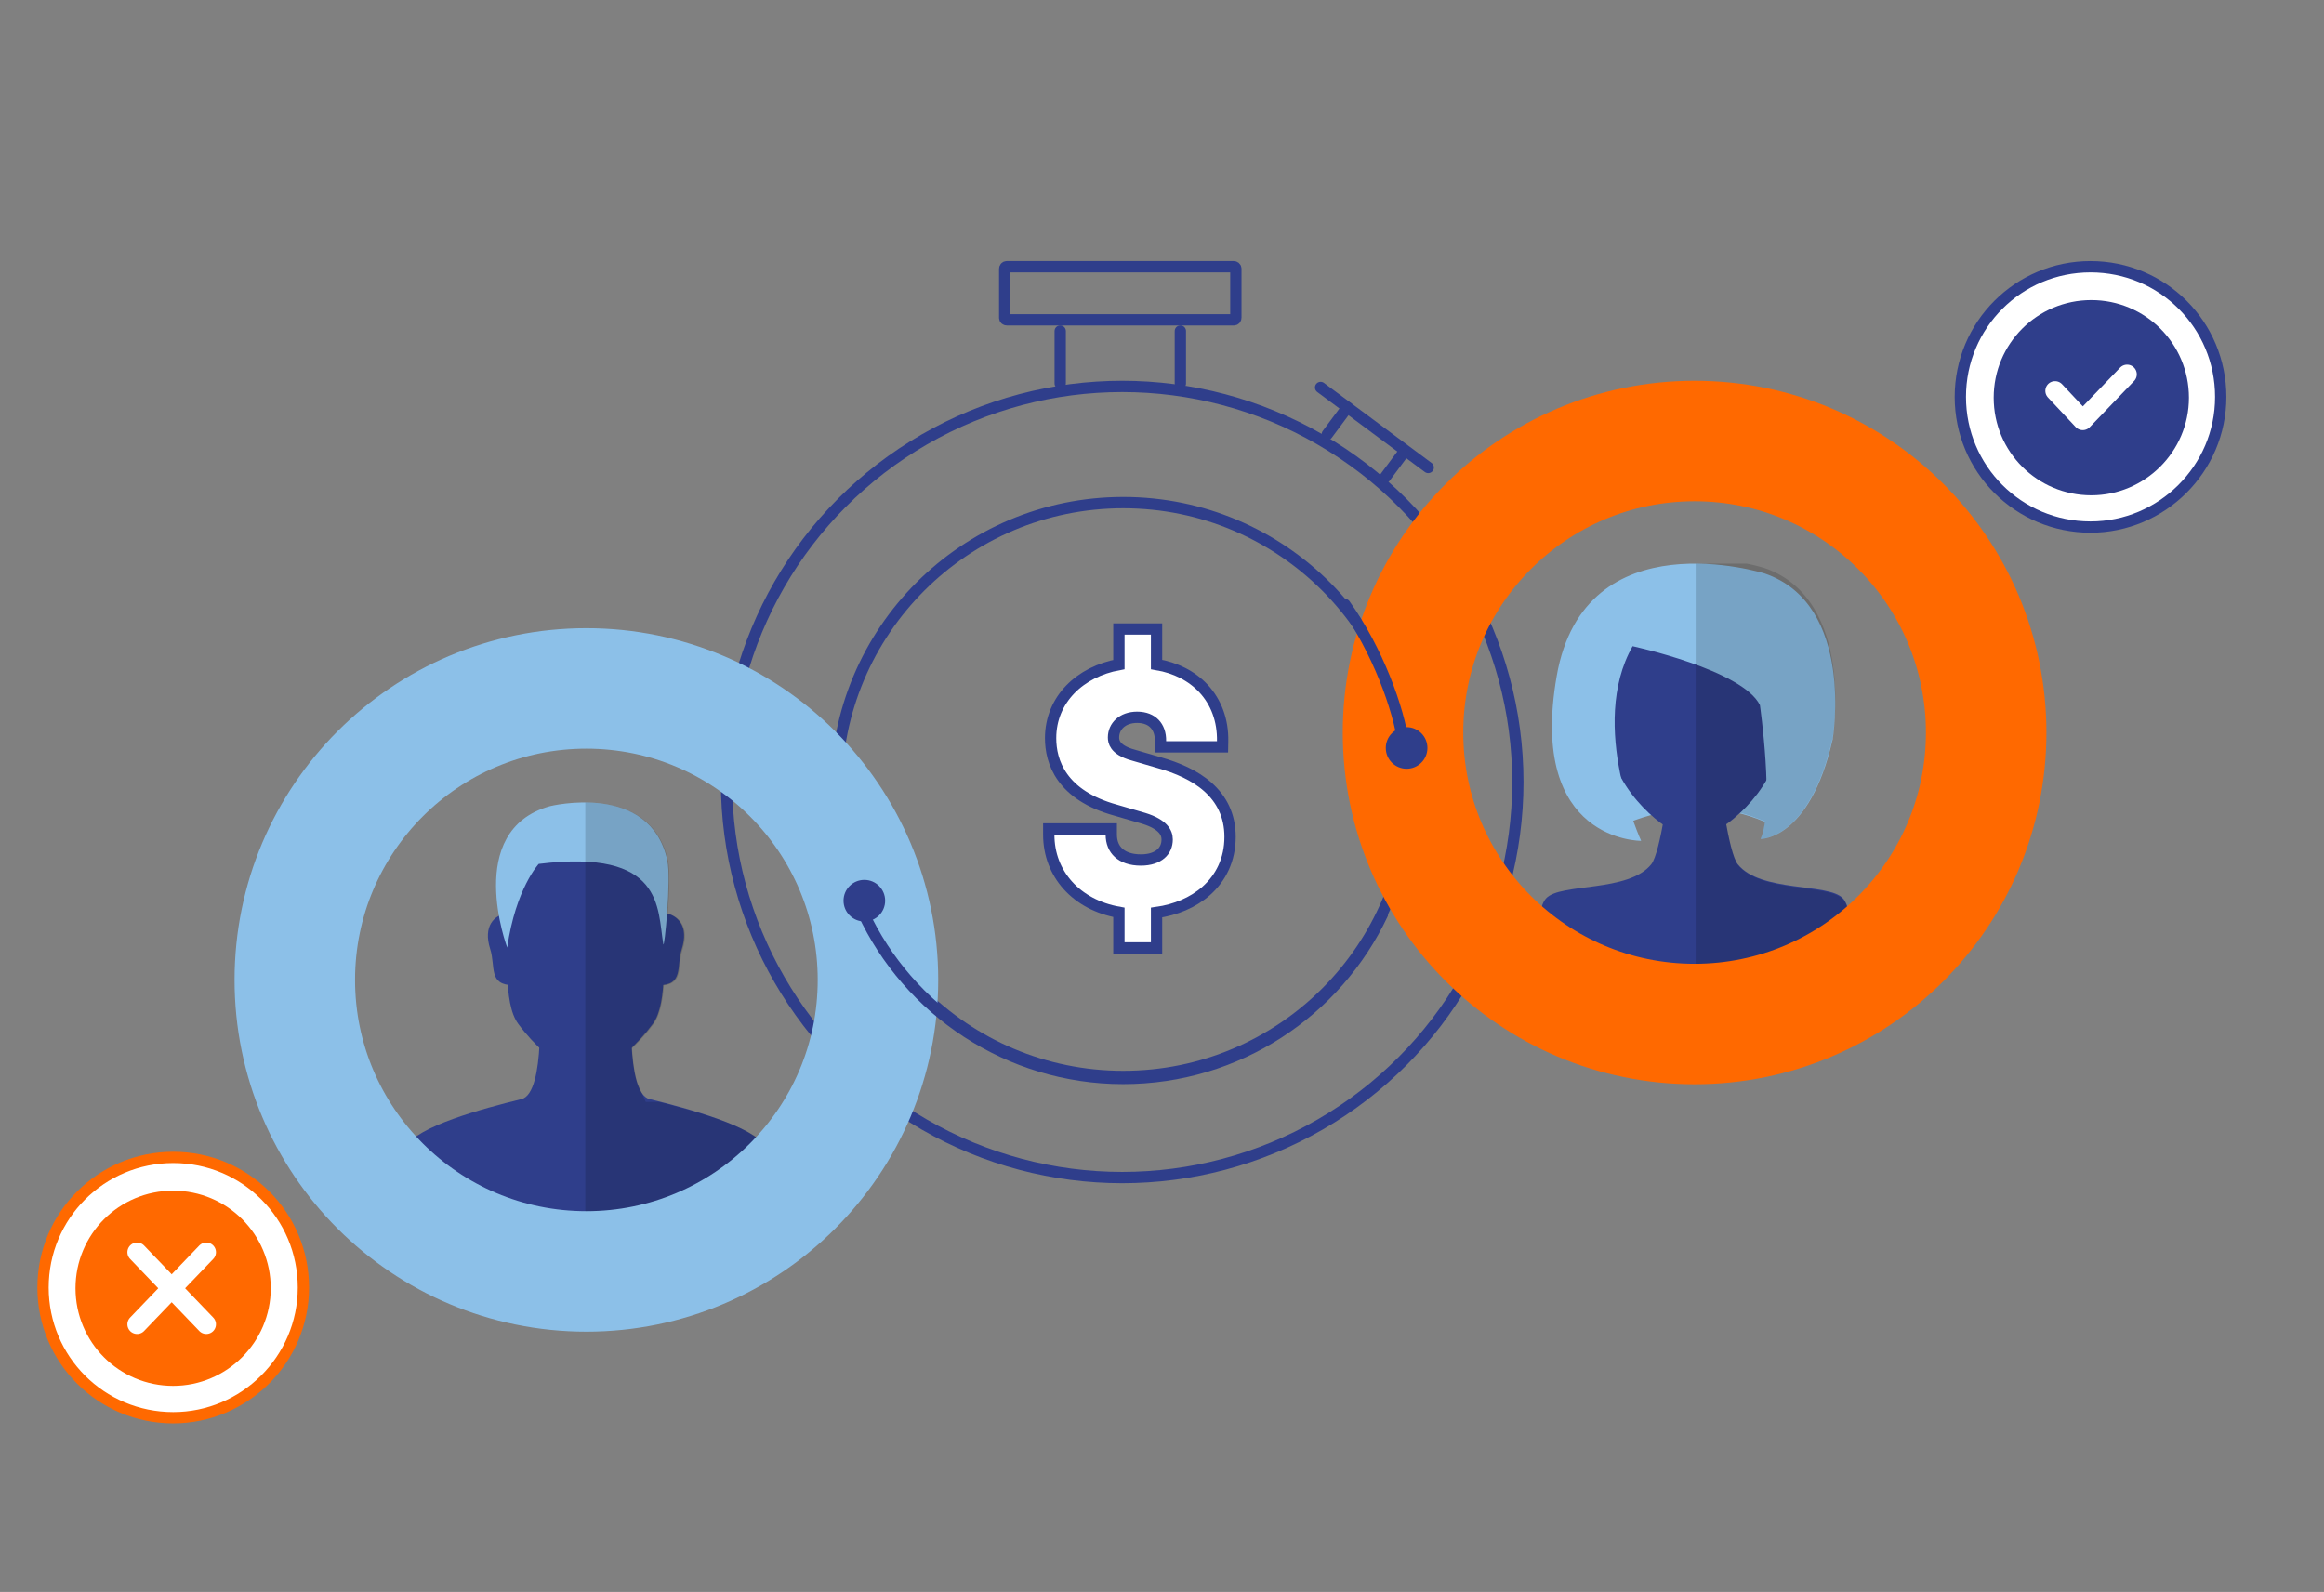 <?xml version="1.0" encoding="UTF-8"?>
<svg xmlns="http://www.w3.org/2000/svg" width="1080" height="740" viewBox="0 0 1080 740" fill="none">
  <rect x="0" y="0" width="1080" height="740" fill="#808080" stroke="none"/>
  <circle cx="521.5" cy="363.5" r="183.875" stroke="#2F3E8B" stroke-width="5.25"></circle>
  <circle cx="522" cy="367" r="133.375" stroke="#2F3E8B" stroke-width="5.25"></circle>
  <path d="M355.453 533.058C350.62 523.629 319.815 515.282 301.861 510.897C290.354 508.083 293.733 462.341 293.733 462.341H250.458C250.458 462.341 253.846 508.083 242.338 510.897C224.376 515.282 193.579 523.629 188.746 533.058C184.64 541.093 186.355 570.606 186.355 570.606H357.836C357.836 570.606 359.559 541.093 355.453 533.058Z" fill="#2F3E8B"></path>
  <path d="M235.731 424.346C229.707 425.376 224.376 430.437 227.814 441.159C230.417 449.278 226.733 457.972 238.705 457.972L235.74 424.346H235.731Z" fill="#2F3E8B"></path>
  <path d="M308.899 424.346C314.915 425.376 320.255 430.437 316.816 441.159C314.214 449.278 317.897 457.972 305.934 457.972L308.899 424.346Z" fill="#2F3E8B"></path>
  <path d="M307.564 425.478C307.598 424.616 307.623 423.746 307.623 422.875C307.623 399.024 293.412 385.117 275.762 385.117C274.52 385.117 273.295 385.193 272.095 385.328C270.896 385.193 269.671 385.117 268.429 385.117C250.779 385.117 236.568 399.024 236.568 422.875C236.568 423.754 236.593 424.616 236.635 425.478C235.892 441.345 233.653 466.185 240.809 475.893C247.864 485.465 259.135 495.874 264.432 495.874H279.759C285.065 495.874 296.327 485.465 303.39 475.893C310.547 466.185 308.308 441.345 307.564 425.478Z" fill="#2F3E8B"></path>
  <path d="M235.714 440.491C235.714 440.491 215.268 386.097 255.476 374.759C255.476 374.759 302.216 363.04 310.133 400.105C311.966 408.673 308.73 441.793 308.24 438.852C305.435 422.005 308.485 394.411 250.356 401.576C250.356 401.576 239.651 412.99 235.706 440.491H235.714Z" fill="#8CC0E8"></path>
  <g clip-path="url(#clip0_522_274)">
    <path opacity="0.15" d="M355.707 532.523C355.648 532.429 355.571 532.345 355.503 532.26C355.358 532.065 355.213 531.871 355.05 531.676C354.957 531.566 354.854 531.464 354.76 531.354C354.598 531.185 354.445 531.007 354.274 530.838C354.163 530.728 354.035 530.609 353.907 530.499C353.728 530.338 353.549 530.169 353.362 530.008C353.225 529.89 353.08 529.78 352.944 529.661C352.747 529.5 352.551 529.339 352.338 529.187C352.184 529.068 352.022 528.95 351.86 528.84C351.647 528.679 351.425 528.527 351.195 528.374C351.024 528.256 350.854 528.146 350.674 528.027C350.436 527.875 350.197 527.714 349.949 527.562C349.77 527.452 349.583 527.333 349.395 527.223C349.139 527.071 348.866 526.91 348.602 526.757C348.405 526.647 348.218 526.537 348.022 526.427C347.74 526.266 347.45 526.114 347.151 525.962C346.955 525.86 346.759 525.75 346.554 525.648C346.247 525.487 345.923 525.327 345.608 525.166C345.411 525.064 345.215 524.971 345.01 524.869C344.661 524.7 344.311 524.539 343.953 524.37C343.765 524.285 343.577 524.192 343.39 524.107C342.972 523.921 342.545 523.727 342.119 523.54C341.974 523.481 341.837 523.413 341.701 523.354C340.541 522.855 339.346 522.364 338.109 521.881C337.922 521.805 337.734 521.737 337.546 521.661C337.12 521.492 336.685 521.331 336.25 521.161C336.011 521.068 335.764 520.984 335.525 520.89C335.132 520.747 334.74 520.603 334.348 520.459C334.075 520.357 333.802 520.264 333.529 520.171C333.153 520.035 332.787 519.908 332.411 519.781C332.121 519.68 331.831 519.578 331.541 519.485C331.174 519.358 330.808 519.231 330.432 519.113C330.134 519.011 329.835 518.918 329.537 518.816C329.17 518.698 328.803 518.579 328.436 518.461C328.129 518.359 327.813 518.258 327.506 518.164C327.148 518.054 326.79 517.936 326.432 517.826C326.107 517.724 325.792 517.623 325.468 517.521C325.118 517.411 324.777 517.309 324.427 517.199C324.094 517.098 323.762 516.996 323.429 516.895C323.096 516.793 322.764 516.7 322.431 516.598C322.081 516.497 321.731 516.395 321.382 516.285C321.066 516.192 320.759 516.107 320.443 516.014C320.076 515.913 319.71 515.802 319.351 515.701C319.07 515.616 318.788 515.54 318.498 515.464C318.106 515.354 317.722 515.244 317.33 515.134C317.125 515.074 316.92 515.024 316.716 514.964C314.378 514.321 312.092 513.703 309.883 513.136C309.832 513.127 309.789 513.11 309.738 513.102C309.183 512.958 308.637 512.822 308.1 512.679C308.04 512.662 307.989 512.653 307.929 512.636C307.383 512.501 306.846 512.365 306.309 512.23C306.275 512.23 306.249 512.213 306.215 512.204H300.09L296.158 503.214C295.211 500.132 294.58 496.416 294.162 492.487C294.119 492.064 294.076 491.641 294.034 491.209C294.034 491.175 294.034 491.141 294.025 491.107C293.991 490.735 293.957 490.354 293.923 489.982C293.923 489.888 293.906 489.795 293.897 489.702C293.872 489.38 293.846 489.059 293.82 488.729C293.82 488.627 293.803 488.517 293.795 488.415C293.769 488.085 293.752 487.755 293.727 487.425C293.727 487.382 293.727 487.34 293.727 487.289C297.275 483.911 300.798 479.941 303.647 476.114C306.624 472.102 307.989 465.507 308.518 458.031C317.79 456.939 314.754 448.88 317.202 441.311C320.46 431.237 315.914 426.149 310.326 424.701C311.009 415.533 311.41 404.595 310.463 400.175C305.635 377.656 286.408 373.102 272 373V571H272.648H358.633C358.633 571 358.744 569.154 358.838 566.251C359.136 557.556 359.333 539.414 356.219 533.378C356.074 533.09 355.895 532.81 355.707 532.523Z" fill="black"></path>
  </g>
  <circle cx="272.5" cy="455.5" r="135.5" stroke="#8CC0E8" stroke-width="56"></circle>
  <path d="M754.326 383.533C754.326 383.533 788.407 366.246 823.374 383.533L826.584 358.967H744.363L754.326 383.533Z" fill="#8CC0E8"></path>
  <path d="M754.194 340.392C756.685 346.969 755.554 353.442 751.668 354.854C747.783 356.266 742.626 352.082 740.136 345.505C737.654 338.927 738.776 332.455 742.661 331.043C746.538 329.631 751.703 333.814 754.185 340.392H754.194Z" fill="#2F3E8B"></path>
  <path d="M820.743 340.392C818.252 346.969 819.384 353.442 823.269 354.854C827.145 356.266 832.311 352.082 834.793 345.505C837.284 338.927 836.152 332.455 832.267 331.043C828.382 329.631 823.225 333.814 820.734 340.392H820.743Z" fill="#2F3E8B"></path>
  <path d="M856.429 417.579C849.781 410.334 818.156 414.93 807.561 401.731C805.395 399.03 803.273 389.566 801.615 380.077H773.322C771.656 389.575 769.542 399.03 767.376 401.731C756.773 414.921 725.147 410.334 718.508 417.579C715.772 420.569 715.044 427.357 715.018 433.558V462H859.929V433.558C859.902 427.357 859.166 420.569 856.438 417.579H856.429Z" fill="#2F3E8B"></path>
  <path d="M747.897 310.529C753.431 286.358 770.831 276.684 787.135 276.413V276.395C787.267 276.395 787.407 276.404 787.548 276.404C787.688 276.404 787.819 276.395 787.951 276.395V276.413C804.246 276.728 821.611 286.446 827.084 310.634C834.968 345.487 821.287 367.308 805.711 380.498C799.422 385.839 793.459 388.225 787.793 388.216V388.233C787.653 388.233 787.521 388.216 787.381 388.216C787.241 388.216 787.1 388.233 786.977 388.233V388.216C781.303 388.198 775.348 385.804 769.077 380.454C753.536 367.22 739.916 345.364 747.888 310.529H747.897Z" fill="#2F3E8B"></path>
  <path d="M758.685 300.373C758.685 300.373 809.745 311.327 817.866 327.762C817.866 327.762 824.698 375.797 818.165 389.979C818.165 389.979 840.958 390.593 851.658 343.707C851.658 343.707 862.296 281.078 820.12 266.599C820.12 266.599 736.382 240.13 723.428 314.195C709.913 391.443 762.666 390.856 762.666 390.856C762.666 390.856 737.82 337.059 758.702 300.373H758.685Z" fill="#8CC0E8"></path>
  <g clip-path="url(#clip1_522_274)">
    <path opacity="0.15" d="M855.872 417.5C855.872 417.5 855.784 417.428 855.74 417.392C855.512 417.213 855.275 417.043 855.012 416.873C854.968 416.846 854.924 416.82 854.871 416.793C854.608 416.632 854.335 416.48 854.045 416.337C854.019 416.328 854.002 416.31 853.984 416.301C853.677 416.149 853.343 416.006 853 415.871C852.939 415.845 852.886 415.827 852.825 415.8C852.473 415.666 852.113 415.531 851.736 415.406C851.709 415.406 851.683 415.388 851.657 415.379C851.27 415.254 850.866 415.138 850.453 415.022C850.436 415.022 850.41 415.013 850.392 415.004C849.962 414.887 849.514 414.771 849.048 414.664C849.022 414.664 848.996 414.655 848.969 414.646C842.909 413.25 834.566 412.696 826.706 411.148C818.951 409.627 811.67 407.14 807.56 401.925C805.628 399.474 803.739 391.575 802.176 383.05C803.344 382.227 804.521 381.305 805.715 380.276C806.638 379.48 807.551 378.657 808.456 377.798C812.32 378.774 816.263 380.097 820.224 381.869C819.776 385.107 819.118 387.88 818.178 389.947C818.178 389.947 841.003 390.573 851.718 342.749C851.718 342.749 862.371 278.868 820.136 264.098C820.128 264.089 805.224 259.294 787 259.402V463.4H860V434.389C859.974 428.064 859.236 421.14 856.505 418.09C856.32 417.884 856.101 417.687 855.881 417.5H855.872Z" fill="black"></path>
  </g>
  <circle cx="787.5" cy="340.5" r="135.5" stroke="#FF6900" stroke-width="56"></circle>
  <path d="M80.5 659C47.009 659 20 631.991 20 598.5C20 565.009 47.009 538 80.5 538C113.991 538 141 565.009 141 598.5C141 631.991 113.576 659 80.5 659Z" fill="white" stroke="#FF6900" stroke-width="5.25" stroke-miterlimit="10"></path>
  <path d="M80.457 639.696C57.834 639.696 39.59 621.452 39.59 598.829C39.59 576.207 57.834 557.963 80.457 557.963C103.08 557.963 121.324 576.207 121.324 598.829C121.324 621.452 102.799 639.696 80.457 639.696Z" fill="#FF6900" stroke="#FF6900" stroke-width="9" stroke-miterlimit="10"></path>
  <path d="M63.709 582.081L95.866 615.578" stroke="white" stroke-width="9" stroke-linecap="round"></path>
  <path d="M95.866 582.081L63.709 615.578" stroke="white" stroke-width="9" stroke-linecap="round"></path>
  <path d="M971.5 245C938.009 245 911 217.991 911 184.5C911 151.009 938.009 124 971.5 124C1004.99 124 1032 151.009 1032 184.5C1032 217.991 1004.58 245 971.5 245Z" fill="white" stroke="#2F3E8B" stroke-width="5.25" stroke-miterlimit="10"></path>
  <path d="M971.867 225.733C949.244 225.733 931 207.489 931 184.867C931 162.244 949.244 144 971.867 144C994.489 144 1012.73 162.244 1012.73 184.867C1012.73 207.489 994.209 225.733 971.867 225.733Z" fill="#2F3E8B" stroke="#2F3E8B" stroke-width="9" stroke-miterlimit="10"></path>
  <path d="M955 181.682L967.892 195.438L988.497 174" stroke="white" stroke-width="9" stroke-linecap="round" stroke-linejoin="round"></path>
  <path d="M573.366 124H467.86C467.33 124 466.901 124.429 466.901 124.958V147.722C466.901 148.252 467.33 148.681 467.86 148.681H573.366C573.896 148.681 574.325 148.252 574.325 147.722V124.958C574.325 124.429 573.896 124 573.366 124Z" stroke="#2F3E8B" stroke-width="5.25" stroke-linecap="round" stroke-linejoin="round"></path>
  <path d="M492.692 153.899V178.247" stroke="#2F3E8B" stroke-width="5.25" stroke-linecap="round" stroke-linejoin="round"></path>
  <path d="M548.534 153.899V178.247" stroke="#2F3E8B" stroke-width="5.25" stroke-linecap="round" stroke-linejoin="round"></path>
  <path d="M663.721 217.305L613.71 180.111" stroke="#2F3E8B" stroke-width="5.25" stroke-linecap="round" stroke-linejoin="round"></path>
  <path d="M626.133 189.35L616.813 201.876" stroke="#2F3E8B" stroke-width="5.25" stroke-linecap="round" stroke-linejoin="round"></path>
  <path d="M652.363 210.237L643.695 221.885" stroke="#2F3E8B" stroke-width="5.25" stroke-linecap="round" stroke-linejoin="round"></path>
  <path d="M642.438 424.958C621.121 470.1 575.185 501.317 521.939 501.317C468.693 501.317 422.117 469.648 401 424" stroke="#2F3E8B" stroke-width="5.25" stroke-linecap="round" stroke-linejoin="round"></path>
  <path d="M625 281C640 302 650.097 329.408 652.227 346.035" stroke="#2F3E8B" stroke-width="5.25" stroke-linecap="round" stroke-linejoin="round"></path>
  <path d="M561.438 365.914C555.323 360.431 547.129 356.903 538.678 354.508L526.786 351.035L526.759 351.028L526.731 351.02C521.941 349.733 519.724 347.948 518.666 346.532C517.619 345.132 517.463 343.768 517.463 342.783C517.463 337.713 521.536 333.418 528.465 333.418C532.101 333.418 534.783 334.601 536.538 336.418C538.299 338.241 539.369 340.954 539.295 344.465L539.238 347.145H541.919H565.55H568.126L568.175 344.57C568.359 334.821 565.168 326.372 559.301 320.058C553.908 314.255 546.382 310.39 537.472 308.886V295V292.375H534.847H522.6H519.975V295V308.917C502.034 312.181 488.237 325.024 488.237 343.13C488.237 348.456 489.399 355.125 493.884 361.364C498.38 367.618 506.012 373.159 518.435 376.584L531.508 380.396C536.06 381.79 538.78 383.509 540.344 385.187C541.857 386.811 542.399 388.51 542.399 390.217C542.399 392.979 541.358 395.275 539.452 396.916C537.515 398.584 534.465 399.755 530.19 399.755C525.411 399.755 522.005 398.419 519.822 396.424C517.661 394.45 516.428 391.589 516.428 387.959V385.334H513.803H490H487.375V387.959C487.375 406.312 500.304 420.605 519.975 424.092V438V440.625H522.6H534.847H537.472V438V424.177C546.247 422.955 554.416 419.58 560.589 414.094C567.365 408.071 571.625 399.589 571.625 389.001C571.625 378.995 567.646 371.481 561.438 365.914Z" fill="white" stroke="#2F3E8B" stroke-width="5.25"></path>
  <path d="M401.673 428.343C407.016 428.343 411.347 424.013 411.347 418.672C411.347 413.33 407.016 409 401.673 409C396.331 409 392 413.33 392 418.672C392 424.013 396.331 428.343 401.673 428.343Z" fill="#2F3E8B"></path>
  <path d="M653.673 357.343C659.016 357.343 663.347 353.013 663.347 347.672C663.347 342.33 659.016 338 653.673 338C648.331 338 644 342.33 644 347.672C644 353.013 648.331 357.343 653.673 357.343Z" fill="#2F3E8B"></path>
  <defs>
    <clipPath id="clip0_522_274">
      <rect width="87" height="198" fill="white" transform="translate(272 373)"></rect>
    </clipPath>
    <clipPath id="clip1_522_274">
      <rect width="72" height="200" fill="white" transform="translate(788 262)"></rect>
    </clipPath>
  </defs>
</svg>
